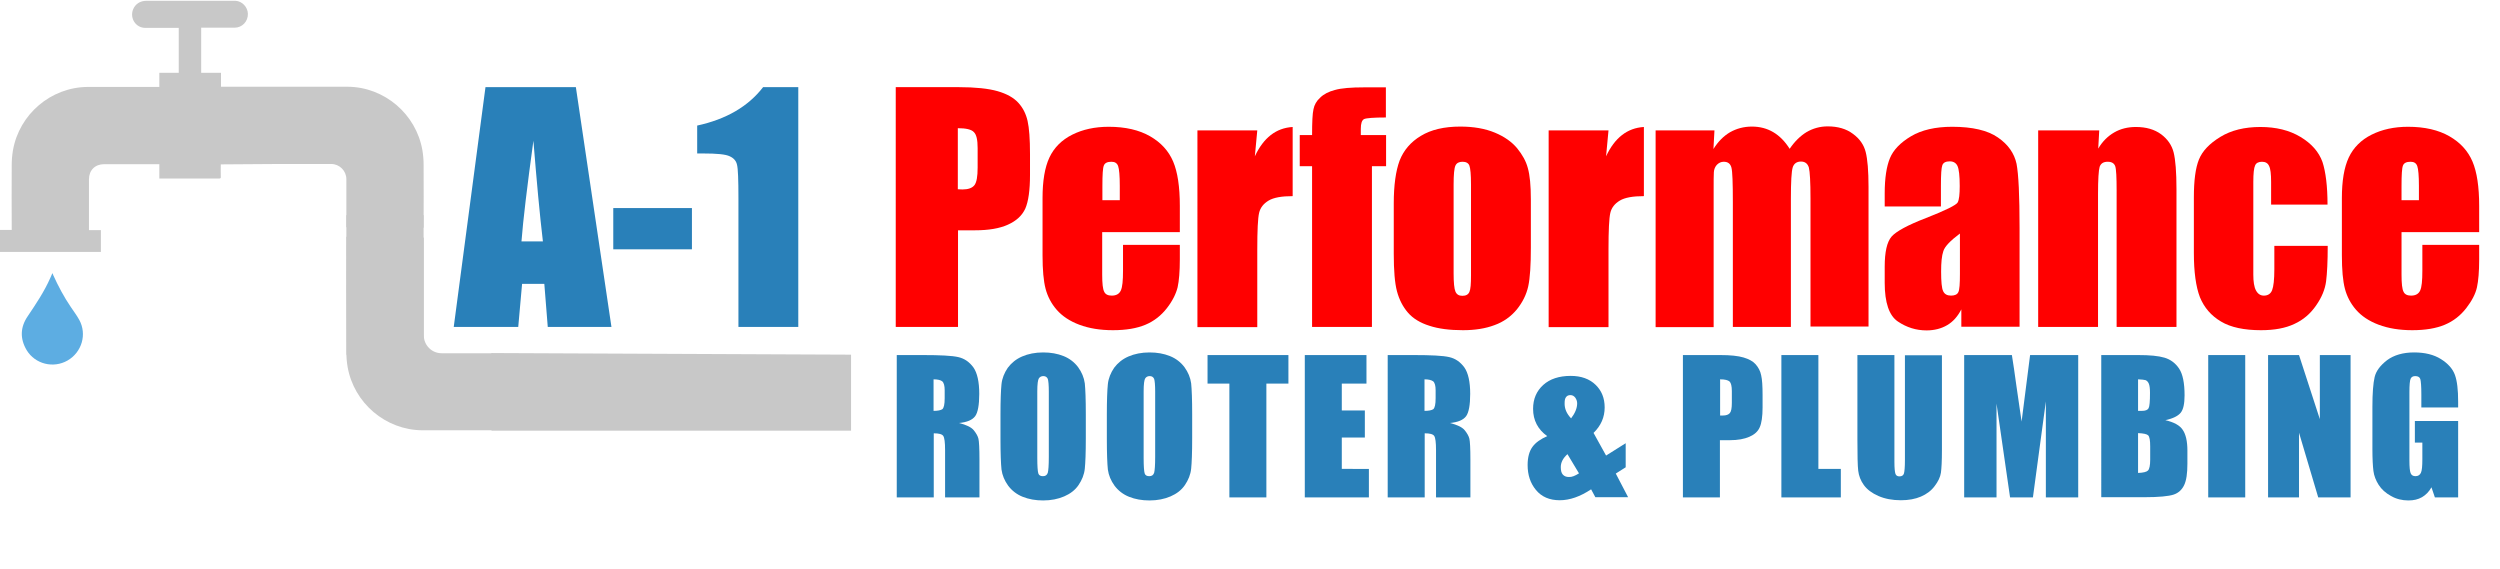 <?xml version="1.0" encoding="utf-8"?>
<!-- Generator: Adobe Illustrator 22.0.0, SVG Export Plug-In . SVG Version: 6.00 Build 0)  -->
<svg version="1.1" id="Layer_1" xmlns="http://www.w3.org/2000/svg" xmlns:xlink="http://www.w3.org/1999/xlink" x="0px" y="0px"
	 viewBox="0 0 1236.4 281.4" style="enable-background:new 0 0 1236.4 281.4;" xml:space="preserve">
<style type="text/css">
	.st0{fill:#C8C8C8;}
	.st1{fill:#5DADE2;}
	.st2{fill:#838384;}
	.st3{enable-background:new    ;}
	.st4{fill:#2980B9;}
	.st5{fill:#FF0000;}
</style>
<g>
	<path class="st0" d="M5.8,113.7c-2,0-3.9,0-5.8,0c0,3.7,0,7.2,0,10.9c16.6,0,33.2,0,49.9,0c0-3.6,0-7.1,0-10.8c-1.9,0-3.9,0-5.9,0
		c0-0.4,0-0.7,0-0.9c0-8.1,0-16.2,0-24.2c0-4.5,3-7.5,7.5-7.5c8.8,0,17.7,0,26.5,0c0.3,0,0.5,0,0.8,0c0,2.4,0,4.7,0,7.1
		c0.4,0,0.6,0,0.9,0c9.5,0,19.1,0,28.6,0c0.7,0,1-0.2,0.9-0.9c-0.1-2,0-4,0-6.1c9.1,0,20-0.2,29.1-0.2c2.1-12.3-1.8-25.4-1.8-38.2
		c-9.1,0-18.1,0-27.2,0c0-2.3,0-4.6,0-6.9c-3.3,0-6.5,0-9.8,0c0-7.5,0-14.8,0-22.3c0.3,0,0.6,0,0.9,0c5.2,0,10.4,0,15.6,0
		c3.8,0,6.7-3.1,6.6-6.9c-0.1-3.3-2.8-6.2-6.1-6.4c-0.3,0-0.7,0-1,0c-14.4,0-28.8,0-43.1,0c-3.1,0-5.5,1.6-6.6,4.3
		c-1.7,4.4,1.4,9.1,6.1,9.1c5.2,0,10.4,0,15.5,0c0.3,0,0.6,0,1,0c0,7.4,0,14.7,0,22.2c-3.2,0-6.4,0-9.6,0c0,2.3,0,4.6,0,7
		c-0.4,0-0.7,0-1,0c-11.5,0-22.9,0-34.4,0c-18.2,0.1-33.9,13.5-37,31.4c-0.4,2.4-0.6,4.8-0.6,7.3c-0.1,10.3,0,20.7,0,31
		C5.8,112.9,5.8,113.2,5.8,113.7z"/>
	<path class="st1" d="M25.9,135.1c-0.4,0.8-0.7,1.5-1,2.3c-3,6.8-7.1,12.9-11.2,19c-3.7,5.4-3.9,11.1-0.5,16.8
		c4.2,6.9,13.2,9.1,20.2,5.1c7.1-4.1,9.7-13,5.8-20.1c-1.2-2.2-2.8-4.3-4.2-6.4c-3.4-5-6.2-10.3-8.7-15.8
		C26.2,135.6,26.1,135.4,25.9,135.1z"/>
</g>
<g>
	<path class="st0" d="M209.5,112.6c0-10.3,0.1-20.7,0-31c0-2.5-0.2-4.9-0.6-7.3c-3.1-17.9-18.8-31.3-37-31.4h-35.4v38.2h27.3
		c4.1,0,7.5,3.4,7.5,7.5v23.8"/>
	<path class="st2" d="M291.5,169.5"/>
	<path class="st0" d="M420.9,175.4L243,174.6c0,12.8,0,25.4,0.1,38.4h177.8"/>
	<path class="st0" d="M209.5,106.4h-38.2c0,14.4,0,54.5,0.1,69.1h38.1"/>
	<path class="st0" d="M171.3,117.1c0,10.3-0.1,46.7,0,57c0,2.5,0.2,4.9,0.6,7.3c3.1,17.9,18.8,31.3,37,31.4H243
		c0.7,0,1.3-0.6,1.3-1.3V176c0-0.7-0.6-1.3-1.3-1.3h-24.6c-4.9,0-8.8-4-8.8-8.8v-48.4"/>
	<path class="st2" d="M224.8,212.5"/>
	<g class="st3">
		<path class="st4" d="M284.8,43.1l17.6,118.6h-31.5l-1.7-21.3h-11l-1.9,21.3h-31.9l15.7-118.6H284.8z M268.5,119.4
			c-1.6-13.4-3.1-30-4.7-49.8c-3.1,22.7-5.1,39.3-5.9,49.8H268.5z"/>
		<path class="st4" d="M342.2,102.9v20.4h-38.9v-20.4H342.2z"/>
		<path class="st4" d="M394.8,43.1v118.6h-29.6V98.1c0-9.2-0.2-14.7-0.7-16.6c-0.4-1.9-1.6-3.3-3.6-4.2c-2-1-6.4-1.4-13.2-1.4h-2.9
			V62.1c14.3-3.1,25.2-9.4,32.6-19H394.8z"/>
	</g>
	<g class="st3">
		<path class="st5" d="M442.9,43.1h31.1c8.4,0,14.9,0.7,19.4,2c4.5,1.3,7.9,3.2,10.2,5.7s3.8,5.5,4.6,9c0.8,3.5,1.2,9,1.2,16.4v10.3
			c0,7.6-0.8,13.1-2.3,16.6c-1.6,3.5-4.4,6.1-8.6,8c-4.2,1.9-9.6,2.8-16.4,2.8h-8.3v47.8h-30.8V43.1z M473.7,63.4v30.2
			c0.9,0,1.6,0.1,2.3,0.1c2.8,0,4.8-0.7,5.9-2.1s1.6-4.3,1.6-8.7v-9.7c0-4.1-0.6-6.7-1.9-7.9C480.4,64,477.7,63.4,473.7,63.4z"/>
		<path class="st5" d="M583.4,114.8h-38.3v21c0,4.4,0.3,7.2,1,8.5c0.6,1.3,1.9,1.9,3.7,1.9c2.2,0,3.7-0.8,4.5-2.5
			c0.8-1.7,1.1-4.9,1.1-9.8v-12.8h28.1v7.2c0,6-0.4,10.6-1.1,13.8c-0.8,3.2-2.5,6.7-5.3,10.3s-6.3,6.4-10.6,8.2
			c-4.3,1.8-9.6,2.7-16.1,2.7c-6.3,0-11.8-0.9-16.6-2.7c-4.8-1.8-8.5-4.3-11.2-7.4c-2.7-3.1-4.5-6.6-5.5-10.4
			c-1-3.8-1.5-9.3-1.5-16.5V98c0-8.5,1.1-15.2,3.4-20.1c2.3-4.9,6.1-8.7,11.3-11.3c5.2-2.6,11.2-3.9,18-3.9c8.3,0,15.1,1.6,20.5,4.7
			c5.4,3.1,9.2,7.3,11.4,12.5c2.2,5.2,3.3,12.5,3.3,21.9V114.8z M553.8,99v-7.1c0-5-0.3-8.3-0.8-9.7c-0.5-1.5-1.6-2.2-3.3-2.2
			c-2.1,0-3.3,0.6-3.8,1.9c-0.5,1.2-0.7,4.6-0.7,10.1V99H553.8z"/>
		<path class="st5" d="M621.8,64.5l-1.2,12.8c4.3-9.2,10.5-14,18.7-14.5v34.2c-5.4,0-9.4,0.7-11.9,2.2c-2.5,1.5-4.1,3.5-4.7,6.1
			c-0.6,2.6-0.9,8.6-0.9,18.1v38.4h-29.6V64.5H621.8z"/>
		<path class="st5" d="M685.4,43.1v15c-6.1,0-9.7,0.3-10.8,0.8c-1.1,0.6-1.6,2.2-1.6,4.8v3.1h12.5v15.4h-7v79.5h-29.6V82.2h-6.1
			V66.8h6.1c0-6.4,0.2-10.7,0.7-12.8c0.4-2.1,1.5-4.1,3.3-5.7c1.7-1.7,4.2-3,7.3-3.8c3.1-0.9,8-1.3,14.6-1.3H685.4z"/>
		<path class="st5" d="M757.1,98.6v23.8c0,8.7-0.4,15.1-1.3,19.2s-2.8,7.9-5.6,11.4c-2.9,3.5-6.6,6.2-11.1,7.8
			c-4.5,1.7-9.7,2.5-15.6,2.5c-6.5,0-12.1-0.7-16.6-2.2c-4.5-1.4-8.1-3.6-10.6-6.5c-2.5-2.9-4.3-6.4-5.4-10.5
			c-1.1-4.1-1.6-10.3-1.6-18.6v-24.9c0-9,1-16.1,2.9-21.2c2-5.1,5.5-9.2,10.5-12.2c5.1-3.1,11.6-4.6,19.5-4.6c6.6,0,12.3,1,17.1,3
			c4.8,2,8.4,4.6,11,7.7c2.6,3.2,4.4,6.4,5.3,9.8C756.6,86.6,757.1,91.7,757.1,98.6z M727.5,91.3c0-5-0.3-8.1-0.8-9.4
			c-0.5-1.3-1.7-1.9-3.4-1.9s-2.9,0.6-3.5,1.9c-0.6,1.3-0.9,4.4-0.9,9.4v43.9c0,4.6,0.3,7.6,0.9,9c0.6,1.4,1.7,2.1,3.4,2.1
			c1.8,0,2.9-0.6,3.5-1.9c0.6-1.3,0.8-4,0.8-8.2V91.3z"/>
		<path class="st5" d="M795.5,64.5l-1.2,12.8c4.3-9.2,10.5-14,18.7-14.5v34.2c-5.4,0-9.4,0.7-11.9,2.2c-2.5,1.5-4.1,3.5-4.7,6.1
			c-0.6,2.6-0.9,8.6-0.9,18.1v38.4h-29.6V64.5H795.5z"/>
		<path class="st5" d="M847.9,64.5l-0.5,9.2c2.3-3.7,5-6.4,8.2-8.3c3.2-1.8,6.8-2.8,10.8-2.8c7.9,0,14.1,3.7,18.7,11
			c2.5-3.7,5.3-6.4,8.4-8.3c3.1-1.8,6.6-2.8,10.4-2.8c5,0,9.2,1.2,12.5,3.7c3.3,2.4,5.4,5.4,6.3,9c0.9,3.5,1.4,9.3,1.4,17.2v69.1
			h-28.7V98.3c0-8.3-0.3-13.4-0.8-15.4c-0.6-2-1.9-3-3.9-3c-2.1,0-3.5,1-4.1,2.9c-0.6,2-0.9,7.1-0.9,15.5v63.4H857V100
			c0-9.5-0.2-15.2-0.7-17.1s-1.7-2.9-3.8-2.9c-1.3,0-2.4,0.5-3.4,1.5c-0.9,1-1.4,2.2-1.5,3.7c-0.1,1.4-0.1,4.5-0.1,9.2v67.4h-28.7
			V64.5H847.9z"/>
		<path class="st5" d="M959.9,102.1h-27.8v-6.5c0-7.5,0.9-13.3,2.6-17.4c1.7-4.1,5.2-7.7,10.4-10.8c5.2-3.1,12-4.7,20.4-4.7
			c10,0,17.6,1.8,22.6,5.3c5.1,3.5,8.1,7.9,9.2,13c1,5.2,1.5,15.8,1.5,31.8v48.8h-28.8V153c-1.8,3.5-4.1,6.1-7,7.8
			c-2.9,1.7-6.3,2.6-10.2,2.6c-5.2,0-9.9-1.5-14.2-4.4c-4.3-2.9-6.5-9.3-6.5-19.1v-8c0-7.3,1.1-12.2,3.4-14.9
			c2.3-2.6,8-5.7,17.1-9.2c9.7-3.8,14.9-6.4,15.6-7.7c0.7-1.3,1-4,1-8.1c0-5.1-0.4-8.4-1.1-9.9s-2-2.3-3.8-2.3c-2,0-3.2,0.6-3.7,1.9
			c-0.5,1.3-0.7,4.7-0.7,10.1V102.1z M969.3,115.5c-4.7,3.5-7.5,6.4-8.2,8.7c-0.8,2.3-1.1,5.7-1.1,10.1c0,5,0.3,8.3,1,9.7
			c0.7,1.5,2,2.2,3.9,2.2c1.9,0,3.1-0.6,3.6-1.7c0.6-1.1,0.8-4.2,0.8-9V115.5z"/>
		<path class="st5" d="M1038.2,64.5l-0.5,9c2.1-3.6,4.8-6.2,7.9-8c3.1-1.8,6.7-2.7,10.7-2.7c5.1,0,9.2,1.2,12.5,3.6
			c3.2,2.4,5.3,5.4,6.2,9c0.9,3.6,1.4,9.7,1.4,18.2v68.1h-29.6V94.4c0-6.7-0.2-10.8-0.7-12.2s-1.7-2.2-3.7-2.2c-2.1,0-3.4,0.8-4,2.5
			c-0.5,1.7-0.8,6.2-0.8,13.5v65.7h-29.6V64.5H1038.2z"/>
		<path class="st5" d="M1151.1,101.2h-27.9V90c0-3.9-0.3-6.6-1-7.9c-0.6-1.4-1.8-2.1-3.5-2.1c-1.7,0-2.9,0.6-3.4,1.8
			c-0.6,1.2-0.9,4-0.9,8.2v45.8c0,3.5,0.4,6.1,1.3,7.8c0.9,1.7,2.2,2.6,3.9,2.6c2,0,3.4-0.9,4.1-2.7c0.7-1.8,1.1-5.2,1.1-10.3v-11.6
			h26.4c0,7.8-0.3,13.6-0.8,17.5c-0.5,3.9-2.1,7.9-4.9,11.9c-2.8,4.1-6.4,7.2-10.8,9.2c-4.4,2.1-9.9,3.1-16.5,3.1
			c-8.3,0-15-1.4-19.8-4.3c-4.9-2.9-8.3-6.9-10.4-12c-2-5.2-3-12.5-3-21.9V97.6c0-8.3,0.8-14.5,2.5-18.7c1.7-4.2,5.2-7.9,10.6-11.2
			s12-4.9,19.8-4.9c7.7,0,14.3,1.6,19.8,4.9c5.5,3.3,9.1,7.4,10.9,12.4C1150.2,85,1151.1,92.1,1151.1,101.2z"/>
		<path class="st5" d="M1226,114.8h-38.3v21c0,4.4,0.3,7.2,1,8.5c0.6,1.3,1.9,1.9,3.7,1.9c2.2,0,3.7-0.8,4.5-2.5
			c0.8-1.7,1.1-4.9,1.1-9.8v-12.8h28.1v7.2c0,6-0.4,10.6-1.1,13.8s-2.5,6.7-5.3,10.3s-6.3,6.4-10.6,8.2c-4.3,1.8-9.6,2.7-16.1,2.7
			c-6.3,0-11.8-0.9-16.6-2.7c-4.8-1.8-8.5-4.3-11.2-7.4c-2.7-3.1-4.5-6.6-5.5-10.4c-1-3.8-1.5-9.3-1.5-16.5V98
			c0-8.5,1.1-15.2,3.4-20.1c2.3-4.9,6.1-8.7,11.3-11.3c5.2-2.6,11.2-3.9,18-3.9c8.3,0,15.1,1.6,20.5,4.7s9.2,7.3,11.4,12.5
			c2.2,5.2,3.3,12.5,3.3,21.9V114.8z M1196.3,99v-7.1c0-5-0.3-8.3-0.8-9.7c-0.5-1.5-1.6-2.2-3.3-2.2c-2.1,0-3.3,0.6-3.8,1.9
			c-0.5,1.2-0.7,4.6-0.7,10.1V99H1196.3z"/>
	</g>
	<g class="st3">
		<path class="st4" d="M443.4,175.6h13c8.6,0,14.5,0.3,17.5,1c3.1,0.7,5.5,2.4,7.5,5.1c1.9,2.7,2.9,7.1,2.9,13.1c0,5.5-0.7,9.2-2,11
			c-1.4,1.9-4,3-8,3.4c3.6,0.9,6.1,2.1,7.3,3.6c1.2,1.5,2,2.9,2.3,4.2c0.3,1.3,0.5,4.7,0.5,10.4V246h-17v-23.4c0-3.8-0.3-6.1-0.9-7
			c-0.6-0.9-2.2-1.3-4.7-1.3V246h-18.3V175.6z M461.7,187.6v15.6c2.1,0,3.5-0.3,4.3-0.8c0.8-0.6,1.2-2.4,1.2-5.5v-3.9
			c0-2.2-0.4-3.7-1.2-4.4C465.3,188,463.8,187.6,461.7,187.6z"/>
		<path class="st4" d="M537,216.8c0,7.1-0.2,12.1-0.5,15c-0.3,2.9-1.4,5.6-3.1,8.1s-4.1,4.3-7.1,5.6c-3,1.3-6.5,2-10.4,2
			c-3.8,0-7.1-0.6-10.1-1.8c-3-1.2-5.4-3.1-7.2-5.5c-1.8-2.5-2.9-5.1-3.3-8c-0.3-2.9-0.5-8-0.5-15.2v-12c0-7.1,0.2-12.1,0.5-15
			c0.3-2.9,1.4-5.6,3.1-8.1c1.8-2.4,4.1-4.3,7.1-5.6c3-1.3,6.5-2,10.4-2c3.8,0,7.1,0.6,10.1,1.8c3,1.2,5.4,3.1,7.2,5.5
			c1.8,2.5,2.9,5.1,3.3,8c0.3,2.9,0.5,8,0.5,15.2V216.8z M518.7,193.7c0-3.3-0.2-5.4-0.5-6.3c-0.4-0.9-1.1-1.4-2.2-1.4
			c-1,0-1.7,0.4-2.2,1.1c-0.5,0.7-0.8,2.9-0.8,6.5v32.9c0,4.1,0.2,6.6,0.5,7.6c0.3,1,1.1,1.4,2.3,1.4c1.2,0,2-0.5,2.4-1.7
			c0.3-1.1,0.5-3.7,0.5-7.9V193.7z"/>
		<path class="st4" d="M589.6,216.8c0,7.1-0.2,12.1-0.5,15c-0.3,2.9-1.4,5.6-3.1,8.1s-4.1,4.3-7.1,5.6c-3,1.3-6.5,2-10.4,2
			c-3.8,0-7.1-0.6-10.1-1.8c-3-1.2-5.4-3.1-7.2-5.5c-1.8-2.5-2.9-5.1-3.3-8c-0.3-2.9-0.5-8-0.5-15.2v-12c0-7.1,0.2-12.1,0.5-15
			c0.3-2.9,1.4-5.6,3.1-8.1c1.8-2.4,4.1-4.3,7.1-5.6c3-1.3,6.5-2,10.4-2c3.8,0,7.1,0.6,10.1,1.8c3,1.2,5.4,3.1,7.2,5.5
			c1.8,2.5,2.9,5.1,3.3,8c0.3,2.9,0.5,8,0.5,15.2V216.8z M571.3,193.7c0-3.3-0.2-5.4-0.5-6.3c-0.4-0.9-1.1-1.4-2.2-1.4
			c-1,0-1.7,0.4-2.2,1.1c-0.5,0.7-0.8,2.9-0.8,6.5v32.9c0,4.1,0.2,6.6,0.5,7.6c0.3,1,1.1,1.4,2.3,1.4c1.2,0,2-0.5,2.4-1.7
			c0.3-1.1,0.5-3.7,0.5-7.9V193.7z"/>
		<path class="st4" d="M637.2,175.6v14.1h-10.9V246H608v-56.3h-10.8v-14.1H637.2z"/>
		<path class="st4" d="M645.3,175.6h30.5v14.1h-12.2V203H675v13.4h-11.4v15.5H677V246h-31.7V175.6z"/>
		<path class="st4" d="M686.2,175.6h13c8.6,0,14.5,0.3,17.5,1c3.1,0.7,5.5,2.4,7.5,5.1c1.9,2.7,2.9,7.1,2.9,13.1c0,5.5-0.7,9.2-2,11
			c-1.4,1.9-4,3-8,3.4c3.6,0.9,6.1,2.1,7.3,3.6c1.2,1.5,2,2.9,2.3,4.2c0.3,1.3,0.5,4.7,0.5,10.4V246h-17v-23.4c0-3.8-0.3-6.1-0.9-7
			c-0.6-0.9-2.2-1.3-4.7-1.3V246h-18.3V175.6z M704.5,187.6v15.6c2.1,0,3.5-0.3,4.3-0.8c0.8-0.6,1.2-2.4,1.2-5.5v-3.9
			c0-2.2-0.4-3.7-1.2-4.4C708,188,706.6,187.6,704.5,187.6z"/>
		<path class="st4" d="M804,219.2v11.9l-4.9,3.1l6.1,11.7H789l-2.1-3.9c-5.4,3.6-10.6,5.4-15.5,5.4c-5.1,0-9-1.7-11.8-5.1
			c-2.8-3.4-4.1-7.5-4.1-12.3c0-3.8,0.8-6.8,2.4-9c1.6-2.2,4.1-3.9,7.3-5.3c-4.6-3.3-7-7.8-7-13.5c0-4.9,1.7-8.8,5-11.8
			c3.3-3,7.9-4.5,13.6-4.5c5.2,0,9.3,1.5,12.3,4.4c3,2.9,4.5,6.6,4.5,11.2c0,4.8-1.8,9-5.5,12.6l6.2,11.2L804,219.2z M780.9,234.1
			l-5.7-9.5c-2.2,2-3.3,4.1-3.3,6.4c0,1.7,0.3,2.9,1,3.7c0.7,0.8,1.7,1.2,3,1.2C777.4,236,779,235.3,780.9,234.1z M777,206.9
			c2-2.6,3-5.1,3-7.4c0-1-0.3-1.9-0.9-2.8c-0.6-0.8-1.4-1.3-2.4-1.3c-1,0-1.7,0.3-2.2,1c-0.5,0.6-0.7,1.6-0.7,2.9
			C773.7,202.1,774.8,204.6,777,206.9z"/>
		<path class="st4" d="M832.4,175.6h18.4c5,0,8.8,0.4,11.5,1.2s4.7,1.9,6,3.4c1.3,1.5,2.3,3.3,2.7,5.4c0.5,2.1,0.7,5.4,0.7,9.8v6.1
			c0,4.5-0.5,7.8-1.4,9.8c-0.9,2.1-2.6,3.6-5.1,4.7c-2.5,1.1-5.7,1.7-9.7,1.7h-4.9V246h-18.3V175.6z M850.7,187.6v17.9
			c0.5,0,1,0,1.3,0c1.7,0,2.8-0.4,3.5-1.2c0.7-0.8,1-2.5,1-5.1v-5.8c0-2.4-0.4-4-1.1-4.7C854.6,188,853.1,187.6,850.7,187.6z"/>
		<path class="st4" d="M899.3,175.6v56.3h11.1V246H881v-70.4H899.3z"/>
		<path class="st4" d="M960.4,175.6v47c0,5.3-0.2,9.1-0.5,11.2s-1.4,4.4-3.1,6.6c-1.7,2.3-4,4-6.8,5.2c-2.8,1.2-6.1,1.8-9.9,1.8
			c-4.2,0-7.9-0.7-11.1-2.1c-3.2-1.4-5.6-3.2-7.2-5.4c-1.6-2.2-2.5-4.6-2.8-7.1c-0.3-2.5-0.4-7.7-0.4-15.6v-41.6h18.3v52.8
			c0,3.1,0.2,5,0.5,5.9c0.3,0.9,1,1.3,2,1.3c1.2,0,1.9-0.5,2.2-1.4s0.5-3.2,0.5-6.7v-51.8H960.4z"/>
		<path class="st4" d="M1027.8,175.6V246h-16l0-47.5l-6.4,47.5h-11.3l-6.7-46.4l0,46.4h-16v-70.4H995c0.7,4.2,1.4,9.2,2.2,15
			l2.6,17.9l4.2-32.9H1027.8z"/>
		<path class="st4" d="M1039.1,175.6h18.3c5.8,0,10.1,0.4,13.1,1.3c3,0.9,5.4,2.7,7.2,5.4c1.8,2.7,2.7,7.1,2.7,13.2
			c0,4.1-0.6,7-1.9,8.6c-1.3,1.6-3.8,2.9-7.6,3.7c4.2,1,7.1,2.5,8.6,4.8c1.5,2.2,2.3,5.6,2.3,10.2v6.5c0,4.8-0.5,8.3-1.6,10.6
			c-1.1,2.3-2.8,3.9-5.2,4.7c-2.4,0.8-7.2,1.3-14.6,1.3h-21.2V175.6z M1057.4,187.6v15.6c0.8,0,1.4,0,1.8,0c1.8,0,2.9-0.4,3.4-1.3
			c0.5-0.9,0.7-3.4,0.7-7.6c0-2.2-0.2-3.7-0.6-4.6c-0.4-0.9-0.9-1.4-1.6-1.7C1060.5,187.8,1059.2,187.7,1057.4,187.6z M1057.4,214.2
			v19.7c2.6-0.1,4.2-0.5,4.9-1.2c0.7-0.7,1.1-2.5,1.1-5.3v-6.6c0-3-0.3-4.8-1-5.5C1061.8,214.7,1060.1,214.3,1057.4,214.2z"/>
		<path class="st4" d="M1110.4,175.6V246h-18.3v-70.4H1110.4z"/>
		<path class="st4" d="M1162.5,175.6V246h-16l-9.5-32v32h-15.3v-70.4h15.3l10.3,31.7v-31.7H1162.5z"/>
		<path class="st4" d="M1215.8,201.5h-18.3v-6.4c0-4-0.2-6.5-0.5-7.6c-0.3-1-1.2-1.5-2.5-1.5c-1.1,0-1.9,0.4-2.3,1.3
			c-0.4,0.9-0.6,3.1-0.6,6.7v33.8c0,3.2,0.2,5.2,0.6,6.2c0.4,1,1.2,1.5,2.4,1.5c1.3,0,2.2-0.6,2.7-1.7c0.5-1.1,0.7-3.3,0.7-6.6v-8.3
			h-3.7v-10.7h21.4V246h-11.5l-1.7-5c-1.2,2.2-2.8,3.8-4.7,4.9c-1.9,1.1-4.1,1.6-6.7,1.6c-3.1,0-6-0.7-8.6-2.2
			c-2.7-1.5-4.7-3.3-6.1-5.5c-1.4-2.2-2.3-4.5-2.6-6.9s-0.5-6-0.5-10.9v-20.9c0-6.7,0.4-11.6,1.1-14.6c0.7-3,2.8-5.8,6.2-8.4
			c3.4-2.5,7.9-3.8,13.3-3.8c5.4,0,9.8,1.1,13.3,3.3c3.5,2.2,5.8,4.8,6.9,7.8c1.1,3,1.6,7.4,1.6,13.2V201.5z"/>
	</g>
</g>
</svg>
